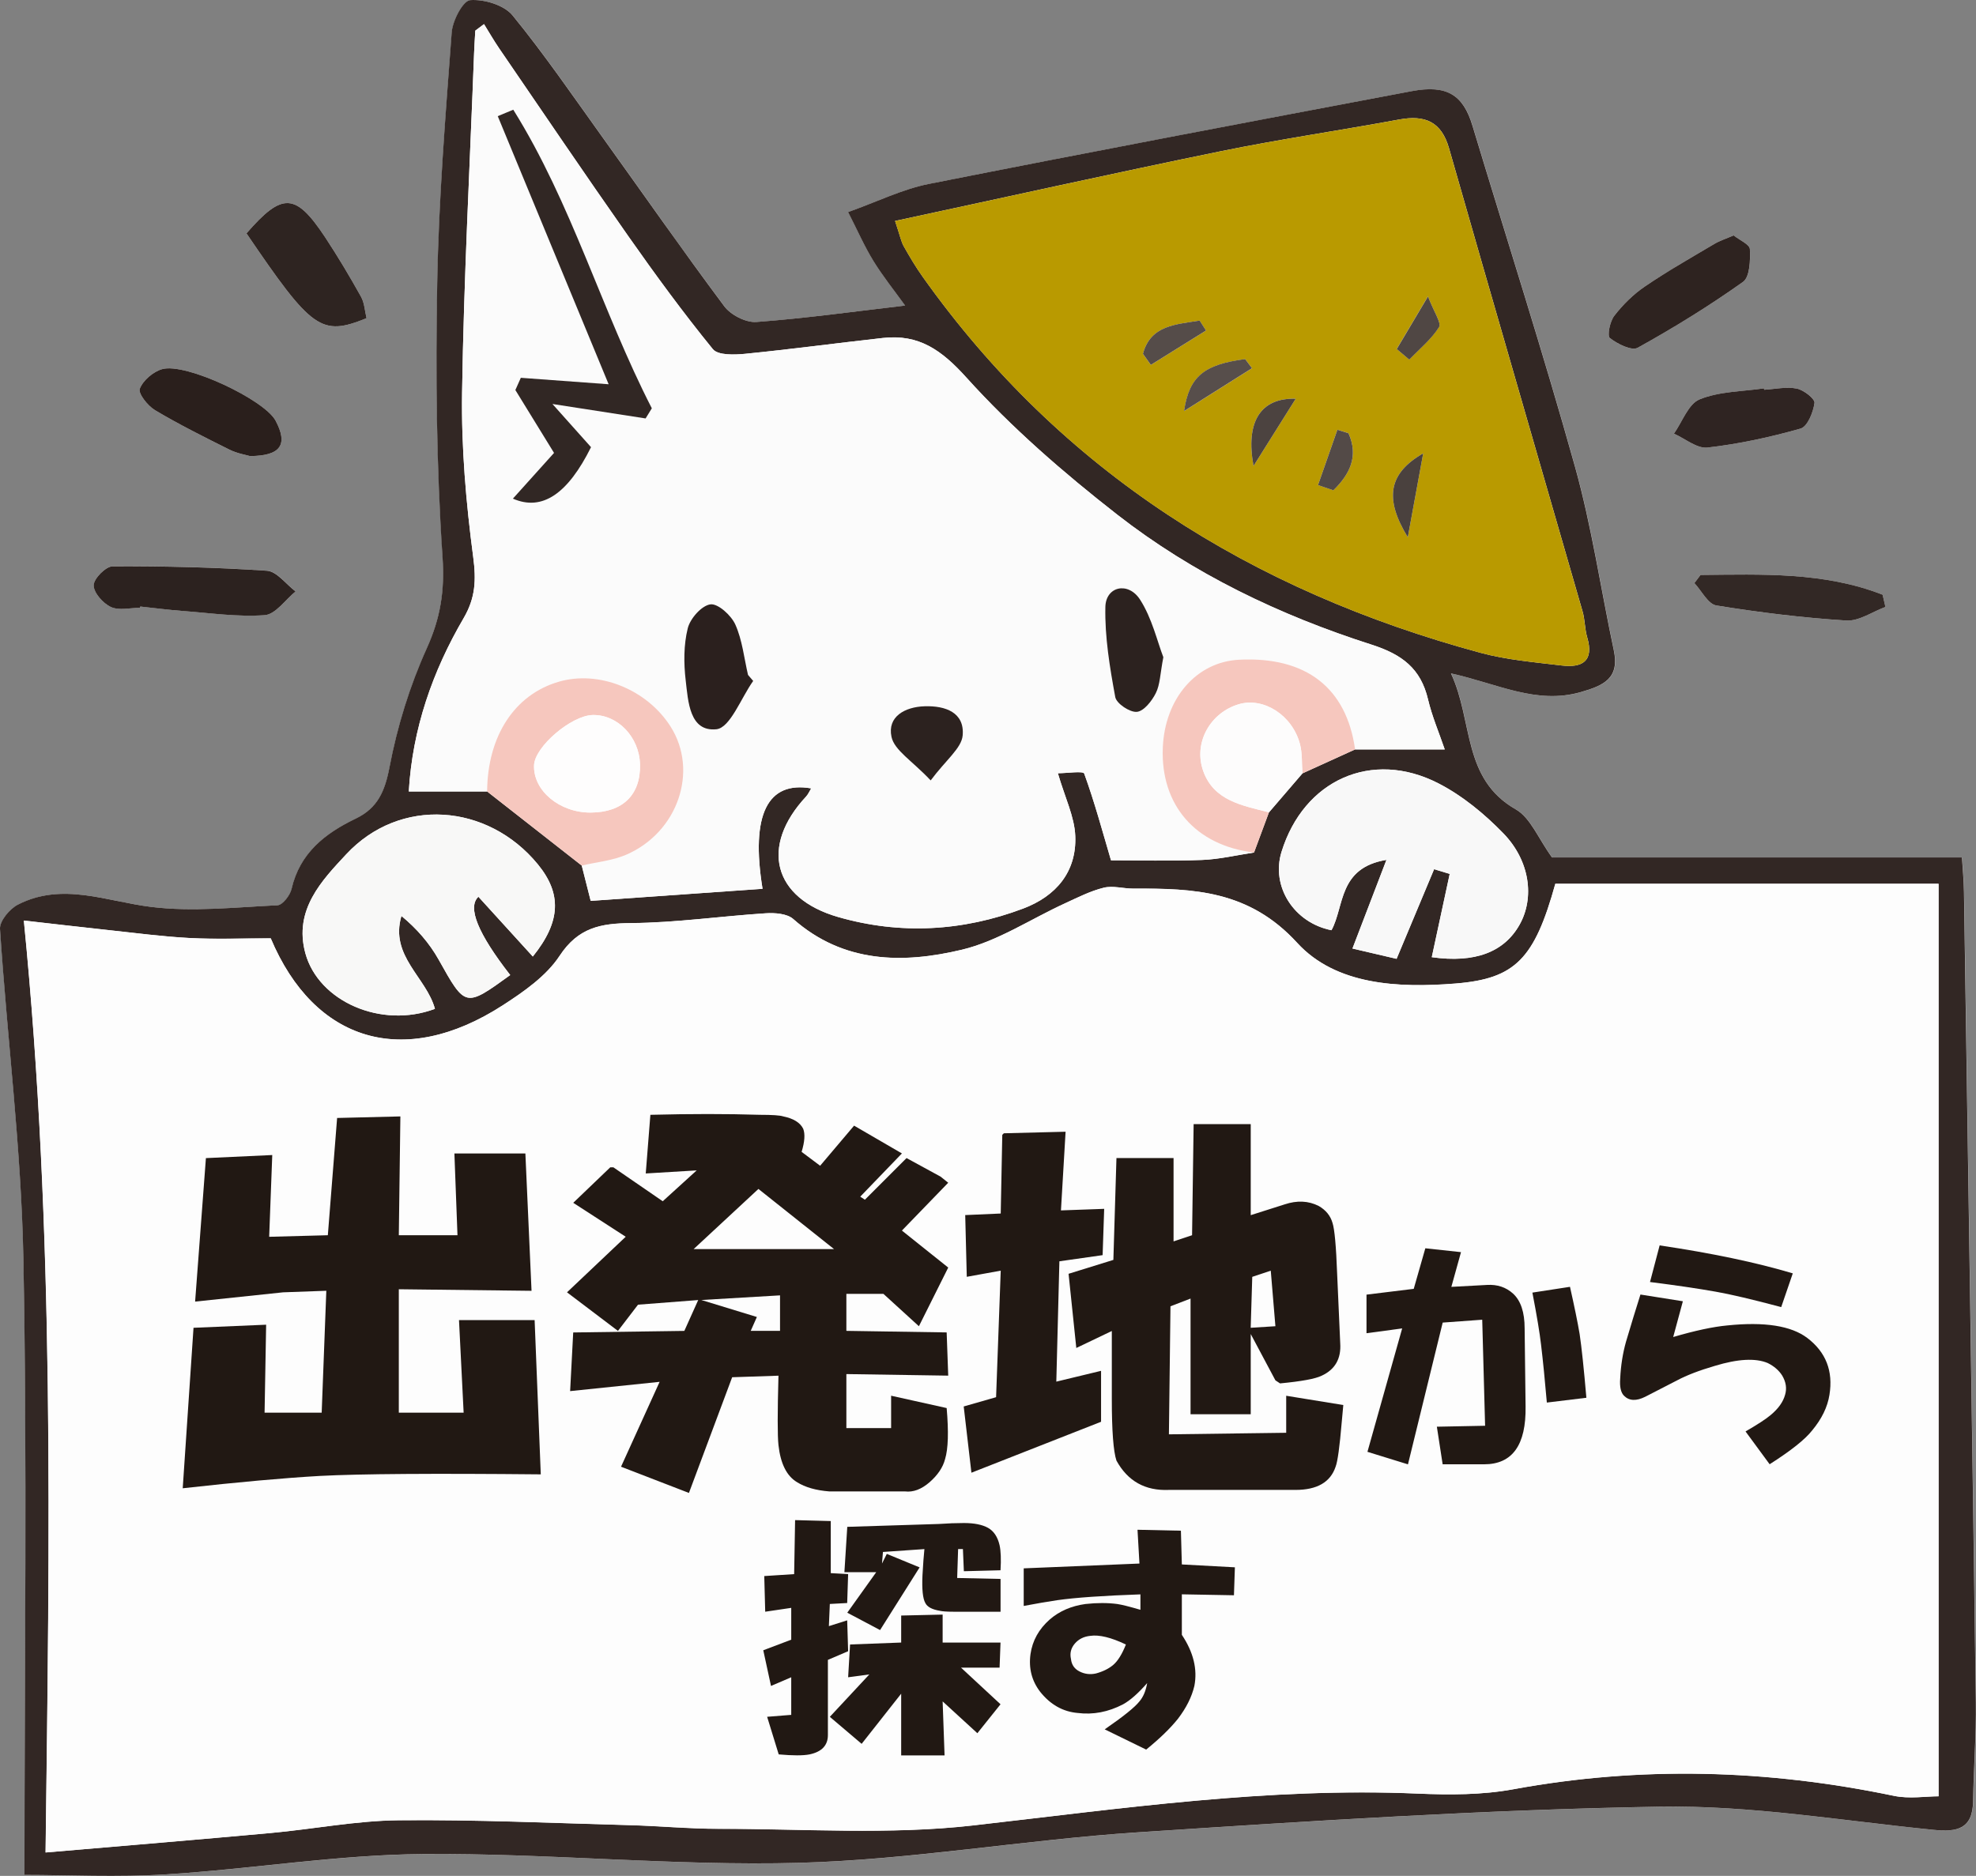 <?xml version="1.0" encoding="UTF-8"?><svg id="_レイヤー_2" xmlns="http://www.w3.org/2000/svg" viewBox="0 0 481.34 457.06"><rect x="0" y="0" width="481.34" height="457.06" fill="#808080" stroke="none"/><defs><style>.cls-1{fill:#312724;}.cls-2{fill:#2e2421;}.cls-3{fill:#fdfcfc;}.cls-4{fill:#2a1f1c;}.cls-5{fill:#2e2320;}.cls-6{fill:#534a47;}.cls-7{fill:#2f2422;}.cls-8{fill:#322724;}.cls-9{fill:#322825;}.cls-10{fill:#fefdfd;}.cls-11{fill:#4c4340;}.cls-12{fill:#2b201e;}.cls-13{fill:#574e4b;}.cls-14{fill:#2c221f;}.cls-15{fill:#fdfdfd;}.cls-16{fill:#f8f8f7;}.cls-17{fill:#211813;}.cls-18{fill:#fbfbfb;}.cls-19{fill:#504744;}.cls-20{fill:#4a413e;}.cls-21{fill:#f6c7be;}.cls-22{fill:#b99a00;}.cls-23{fill:#f8f8f8;}.cls-24{fill:#554c49;}</style></defs><g id="_レイヤー_1-2"><g><path class="cls-15" d="m5.96,456.83c10.64,0,22.67.61,34.61-.14,20.85-1.31,41.64-4.77,62.48-4.95,30.54-.26,61.14,2.96,91.64,2.14,27.54-.74,54.95-5.62,82.5-7.43,42.31-2.78,84.67-5.53,127.05-6.25,22.25-.38,44.58,3.44,66.85,5.65,5.7.56,9.45-.22,9.57-6.94.14-8.04.78-16.08.67-24.11-.89-65.82-1.9-131.64-2.89-197.46-.04-2.84-.33-5.67-.49-8.41h-99.85c-3.37-4.64-5.24-9.66-8.81-11.7-13.12-7.48-10.35-21.39-15.81-33.15,11.39,2.51,20.81,7.66,31.64,4.55,5.7-1.64,9.47-3.4,8.02-10.2-3.17-14.92-5.36-30.1-9.46-44.75-7.77-27.84-16.62-55.38-24.97-83.06-2.26-7.49-6.21-10.02-14.8-8.4-39.24,7.42-78.49,14.84-117.66,22.61-6.41,1.27-12.47,4.3-19.63,6.85,2.3,4.5,3.99,8.38,6.18,11.94,2.33,3.78,5.14,7.27,7.71,10.84-12.49,1.45-24.33,3.11-36.23,4-2.55.19-6.23-1.71-7.81-3.82-10.12-13.52-19.76-27.4-29.62-41.11-7.2-10.02-14.17-20.25-21.97-29.78-2.06-2.52-6.9-3.96-10.31-3.71-1.75.13-4.3,4.99-4.51,7.86-1.52,20.35-3.17,40.72-3.53,61.11-.39,22.26-.18,44.6,1.3,66.8.55,8.2-.53,14.8-3.84,22.16-4.14,9.17-7.19,19.04-9.07,28.92-1.12,5.9-2.89,10-8.2,12.55-7.51,3.61-13.66,8.4-15.67,17.16-.36,1.56-2.17,3.91-3.41,3.97-10.25.49-20.66,1.65-30.75.41-10.94-1.34-21.63-6.12-32.5-.56-2.01,1.03-4.49,4-4.36,5.92,1.74,26.72,5.17,53.39,5.68,80.11.96,49.65.27,99.33.27,150.39Zm28.18-308.74c.01-.11.02-.21.04-.32,3.45.37,6.89.82,10.35,1.08,6.66.5,13.37,1.5,19.97,1.02,2.63-.19,5.01-3.75,7.51-5.78-2.32-1.76-4.54-4.88-6.97-5.04-12.5-.85-25.05-1.13-37.59-1.08-1.66,0-4.6,2.98-4.62,4.62-.03,1.81,2.27,4.4,4.19,5.29,1.98.92,4.72.2,7.13.2Zm25.9-91.23c15.99,23.54,18.2,25.13,29.25,20.67-.42-1.72-.49-3.7-1.35-5.24-2.73-4.9-5.59-9.74-8.69-14.41-7.25-10.96-10.47-11.08-19.21-1.02Zm362.26.5c-1.87.81-3.39,1.29-4.73,2.09-5.68,3.37-11.43,6.64-16.89,10.35-2.82,1.92-5.36,4.44-7.45,7.14-1.07,1.38-1.77,4.89-1.07,5.43,1.84,1.44,5.31,3.18,6.78,2.36,8.81-4.9,17.44-10.21,25.65-16.05,1.68-1.19,1.8-5.27,1.67-7.97-.05-1.17-2.55-2.22-3.96-3.35ZM60.89,111.12c7.61-.02,9.28-2.87,6.25-8.61-2.7-5.1-21.86-14.19-27.63-12.57-2.19.61-4.67,2.74-5.46,4.78-.44,1.14,1.94,4.16,3.71,5.22,5.89,3.5,12.05,6.58,18.19,9.64,1.86.93,4.01,1.26,4.94,1.54Zm368.85-16.16c-.02-.11-.04-.23-.05-.34-5.27.79-10.87.74-15.67,2.68-2.76,1.12-4.22,5.47-6.26,8.36,2.74,1.21,5.62,3.68,8.18,3.39,7.65-.88,15.26-2.52,22.67-4.63,1.68-.48,3.08-3.98,3.39-6.25.14-1.01-2.6-3.16-4.3-3.49-2.54-.5-5.3.13-7.96.28Zm-15.5,45.12c-.5.66-1,1.33-1.5,1.99,1.77,1.89,3.33,5.12,5.35,5.45,10.47,1.7,21.04,3,31.63,3.67,3.1.2,6.37-2.14,9.56-3.31-.23-.99-.46-1.98-.69-2.98-14.31-5.59-29.36-4.95-44.35-4.82Z"/><path class="cls-8" d="m5.96,456.83c0-51.05.68-100.74-.27-150.39C5.17,279.71,1.75,253.05,0,226.33c-.12-1.92,2.35-4.89,4.36-5.92,10.86-5.56,21.56-.78,32.5.56,10.09,1.24,20.5.08,30.75-.41,1.23-.06,3.05-2.41,3.41-3.97,2.01-8.76,8.16-13.55,15.67-17.16,5.31-2.55,7.08-6.65,8.2-12.55,1.88-9.88,4.93-19.76,9.07-28.92,3.32-7.35,4.39-13.95,3.84-22.16-1.49-22.2-1.7-44.54-1.3-66.8.36-20.39,2.01-40.76,3.53-61.11.21-2.87,2.76-7.73,4.51-7.86,3.4-.25,8.24,1.19,10.31,3.71,7.8,9.54,14.77,19.76,21.97,29.78,9.86,13.72,19.51,27.59,29.62,41.11,1.58,2.11,5.26,4.01,7.81,3.82,11.9-.89,23.74-2.54,36.23-4-2.57-3.57-5.38-7.06-7.71-10.84-2.19-3.56-3.88-7.44-6.18-11.94,7.16-2.55,13.22-5.57,19.63-6.85,39.17-7.77,78.42-15.2,117.66-22.61,8.6-1.62,12.54.91,14.8,8.4,8.35,27.68,17.2,55.22,24.97,83.06,4.09,14.65,6.29,29.83,9.46,44.75,1.44,6.8-2.33,8.57-8.02,10.2-10.83,3.11-20.25-2.04-31.64-4.55,5.46,11.76,2.69,25.66,15.81,33.15,3.57,2.04,5.44,7.06,8.81,11.7h99.85c.17,2.75.45,5.58.49,8.41,1,65.82,2,131.64,2.89,197.46.11,8.03-.54,16.07-.67,24.11-.11,6.72-3.87,7.51-9.57,6.94-22.27-2.21-44.6-6.03-66.85-5.65-42.38.72-84.74,3.47-127.05,6.25-27.55,1.81-54.95,6.68-82.5,7.43-30.5.82-61.1-2.39-91.64-2.14-20.84.17-41.63,3.64-62.48,4.95-11.94.75-23.97.14-34.61.14ZM309.11,197.93c2.72-3.16,5.43-6.33,8.15-9.49,4.28-1.95,8.55-3.9,12.83-5.84h21.84c-1.4-4.1-3.09-8.06-4.07-12.18-1.78-7.54-6.31-10.96-13.79-13.36-22.3-7.14-43.44-17.24-61.95-31.69-13.01-10.16-25.67-21.13-36.69-33.35-6.07-6.74-11.59-10.64-20.35-9.67-11.19,1.24-22.35,2.75-33.55,3.86-2.64.26-6.64.39-7.89-1.14-7.25-8.9-14.04-18.19-20.64-27.59-10.62-15.13-20.97-30.44-31.41-45.69-1.31-1.91-2.46-3.93-3.69-5.91-.71.53-1.42,1.06-2.12,1.59-.1,1.79-.22,3.57-.29,5.36-1.04,27.62-2.51,55.24-2.93,82.87-.2,13.33.96,26.77,2.71,40.01.74,5.61.57,9.93-2.33,14.9-7.58,12.97-12.46,26.93-13.36,42.23h19.08c7.68,6.02,15.37,12.04,23.05,18.06.68,2.7,1.37,5.4,2.18,8.6,14.18-1,27.96-1.97,41.86-2.94-2.95-18.19,1.27-26.3,11.85-24.47-.43.7-.73,1.44-1.24,1.99-11.27,12.1-8.11,24.78,7.83,29.36,15.11,4.34,30.3,3.49,45.05-2.07,8-3.02,13.04-8.94,12.69-17.67-.19-4.71-2.5-9.33-4.24-15.3,2.29,0,6.17-.61,6.42.09,2.54,6.99,4.48,14.2,6.52,21.12,6.63,0,14.4.21,22.14-.08,4.25-.16,8.47-1.18,12.7-1.81,1.21-3.26,2.42-6.52,3.63-9.78ZM11.09,451.36c18.74-1.61,36.83-3.1,54.9-4.75,10.39-.95,20.76-3,31.15-3.1,18.75-.19,37.51.68,56.26,1.19,7.24.2,14.48.9,21.72.89,20.65-.01,41.5,1.5,61.9-.82,36.03-4.1,71.87-9.32,108.29-7.76,7.75.33,15.73.34,23.31-1.05,31.08-5.72,61.91-4.84,92.74,1.6,3.74.78,7.77.11,10.87.11v-222.33h-93.35c-5.08,18.26-9.72,23.12-24.26,24.3-14.01,1.13-29.2.39-38.62-9.9-11.69-12.78-25.16-13.29-39.92-13.22-2.41.01-4.96-.77-7.2-.22-3.27.8-6.36,2.39-9.45,3.81-8.37,3.83-16.35,9.21-25.12,11.3-14.33,3.42-28.82,3.33-41.07-7.48-1.5-1.32-4.46-1.55-6.69-1.4-10.95.7-21.88,2.3-32.82,2.39-7.4.06-12.87,1.1-17.39,7.96-3.25,4.93-8.71,8.74-13.83,12.05-24.16,15.62-45.94,8.89-56.55-16.3-6.83,0-13.28.26-19.69-.07-6.68-.35-13.33-1.24-19.98-1.95-6.92-.74-13.83-1.56-20.47-2.31,7.53,75.96,6.25,150.3,5.29,227.08ZM218.04,53.84c1.25,3.72,1.48,5.05,2.11,6.16,1.44,2.56,2.95,5.1,4.65,7.49,33.79,47.54,80.16,76.49,135.81,91.55,6.42,1.74,13.17,2.3,19.81,3.1,4.97.6,7.93-1.04,6.21-6.86-.6-2.04-.54-4.28-1.13-6.32-10.82-37.6-21.76-75.16-32.51-112.78-1.88-6.59-5.9-8.21-12.16-7.06-14.47,2.67-29.05,4.79-43.45,7.73-26.12,5.35-52.15,11.14-79.33,16.98Zm-88.25,179.22c6.91-8.57,7.04-15.38,1.22-22.48-12.19-14.85-33.55-16.53-46.68-2.42-5.85,6.29-12.85,13.48-9.94,24.1,3.21,11.74,18.49,18.45,31.56,13.54-2.08-7.68-11.05-12.87-8.16-22.63,3.76,3.11,6.81,6.62,9.04,10.59,6.57,11.71,6.44,11.78,17.46,3.81q-11.85-15.23-7.75-19.08c4.36,4.8,8.75,9.62,13.26,14.57Zm218.98.15c10.54,1.49,17.66-1.25,21.41-7.96,3.64-6.52,2.54-15.5-3.98-22.22-4.6-4.73-9.96-9.17-15.79-12.16-16.26-8.36-32.84-.81-38.24,16.68-2.6,8.44,3.03,17.28,12.17,19.09,3.19-5.84,1.6-15.2,13.39-17.14-3.08,8.04-5.56,14.51-8.28,21.6,4.27,1,7.56,1.77,10.75,2.51,3.2-7.66,6.17-14.75,9.14-21.84,1.27.38,2.54.77,3.8,1.15-1.43,6.63-2.85,13.25-4.37,20.29Z"/><path class="cls-14" d="m34.14,148.09c-2.41,0-5.15.72-7.13-.2-1.92-.89-4.21-3.48-4.19-5.29.02-1.64,2.96-4.61,4.62-4.62,12.53-.05,25.09.23,37.59,1.08,2.43.17,4.65,3.29,6.97,5.04-2.49,2.03-4.88,5.59-7.51,5.78-6.6.48-13.31-.52-19.97-1.02-3.46-.26-6.9-.71-10.35-1.08-.01.11-.02.21-.04.32Z"/><path class="cls-2" d="m60.04,56.86c8.74-10.06,11.96-9.94,19.21,1.02,3.09,4.68,5.96,9.51,8.69,14.41.86,1.54.93,3.52,1.35,5.24-11.05,4.46-13.26,2.87-29.25-20.67Z"/><path class="cls-5" d="m422.3,57.36c1.41,1.13,3.91,2.18,3.96,3.35.12,2.7,0,6.78-1.67,7.97-8.21,5.84-16.84,11.16-25.65,16.05-1.47.82-4.93-.92-6.78-2.36-.7-.55,0-4.05,1.07-5.43,2.09-2.7,4.63-5.22,7.45-7.14,5.45-3.71,11.21-6.98,16.89-10.35,1.34-.8,2.86-1.28,4.73-2.09Z"/><path class="cls-4" d="m60.89,111.12c-.93-.28-3.08-.62-4.94-1.54-6.14-3.06-12.3-6.13-18.19-9.64-1.77-1.05-4.15-4.08-3.71-5.22.79-2.04,3.27-4.17,5.46-4.78,5.77-1.62,24.93,7.47,27.63,12.57,3.04,5.74,1.36,8.58-6.25,8.61Z"/><path class="cls-7" d="m429.74,94.96c2.67-.15,5.43-.79,7.96-.28,1.69.34,4.43,2.49,4.3,3.49-.31,2.28-1.71,5.77-3.39,6.25-7.41,2.11-15.02,3.75-22.67,4.63-2.56.29-5.44-2.18-8.18-3.39,2.04-2.89,3.5-7.24,6.26-8.36,4.8-1.95,10.4-1.9,15.67-2.68.02.11.04.23.05.34Z"/><path class="cls-9" d="m414.24,140.08c14.99-.13,30.04-.77,44.35,4.82.23.99.46,1.98.69,2.98-3.19,1.17-6.45,3.51-9.56,3.31-10.59-.67-21.16-1.97-31.63-3.67-2.02-.33-3.58-3.56-5.35-5.45.5-.66,1-1.33,1.5-1.99Z"/><path class="cls-15" d="m11.09,451.36c.96-76.78,2.24-151.12-5.29-227.08,6.64.75,13.55,1.56,20.47,2.31,6.66.71,13.31,1.6,19.98,1.95,6.41.33,12.86.07,19.69.07,10.61,25.2,32.39,31.92,56.55,16.3,5.12-3.31,10.59-7.11,13.83-12.05,4.52-6.86,9.99-7.9,17.39-7.96,10.94-.09,21.87-1.68,32.82-2.39,2.23-.14,5.19.08,6.69,1.4,12.25,10.81,26.75,10.9,41.07,7.48,8.77-2.09,16.76-7.47,25.12-11.3,3.09-1.42,6.18-3,9.45-3.81,2.25-.55,4.79.23,7.2.22,14.76-.07,28.22.43,39.92,13.22,9.42,10.29,24.61,11.03,38.62,9.9,14.54-1.18,19.19-6.04,24.26-24.3h93.35v222.33c-3.09,0-7.13.67-10.87-.11-30.83-6.44-61.66-7.32-92.74-1.6-7.59,1.4-15.56,1.39-23.31,1.05-36.42-1.56-72.26,3.66-108.29,7.76-20.4,2.32-41.25.8-61.9.82-7.24,0-14.47-.7-21.72-.89-18.75-.51-37.51-1.37-56.26-1.19-10.39.1-20.75,2.15-31.15,3.1-18.07,1.65-36.16,3.14-54.9,4.75Z"/><path class="cls-18" d="m305.47,207.71c-4.23.63-8.45,1.65-12.7,1.81-7.74.3-15.51.08-22.14.08-2.04-6.92-3.98-14.13-6.52-21.12-.26-.71-4.14-.09-6.42-.09,1.74,5.97,4.05,10.59,4.24,15.3.35,8.73-4.69,14.65-12.69,17.67-14.75,5.56-29.94,6.41-45.05,2.07-15.95-4.58-19.1-17.27-7.83-29.36.51-.55.81-1.29,1.24-1.99-10.58-1.83-14.8,6.28-11.85,24.47-13.91.98-27.69,1.95-41.86,2.94-.81-3.2-1.49-5.9-2.18-8.6,3.62-.85,7.47-1.19,10.83-2.64,12.65-5.47,17.68-20.47,10.78-31.27-5.78-9.06-17.46-13.72-27.21-10.88-10.77,3.15-17.35,13.23-17.45,26.73h-19.08c.9-15.3,5.78-29.26,13.36-42.23,2.9-4.96,3.07-9.28,2.33-14.9-1.75-13.23-2.91-26.67-2.71-40.01.42-27.63,1.89-55.25,2.93-82.87.07-1.79.19-3.57.29-5.36.71-.53,1.42-1.06,2.12-1.59,1.23,1.97,2.38,3.99,3.69,5.91,10.44,15.25,20.79,30.56,31.41,45.69,6.6,9.4,13.39,18.69,20.64,27.59,1.25,1.54,5.25,1.4,7.89,1.14,11.2-1.11,22.36-2.62,33.55-3.86,8.76-.97,14.27,2.93,20.35,9.67,11.02,12.22,23.68,23.19,36.69,33.35,18.51,14.45,39.65,24.55,61.95,31.69,7.48,2.4,12.01,5.82,13.79,13.36.97,4.13,2.67,8.08,4.07,12.18-7.63,0-14.73,0-21.84,0-2.09-15.03-11.97-22.67-28.25-21.85-10.39.52-18.1,9.41-18.59,21.44-.57,13.99,8.01,23.84,22.22,25.53Zm-148.21-105.77c.5-.82,1.01-1.64,1.51-2.46-12.21-23.79-19.49-49.93-33.75-72.75-1.26.52-2.52,1.04-3.78,1.57,9,21.76,17.99,43.52,27.01,65.32-7.83-.57-14.61-1.07-21.39-1.57-.44.99-.88,1.98-1.33,2.98,3.13,5.08,6.25,10.16,9.42,15.32-3.23,3.59-6.53,7.26-10.02,11.14,7.18,3.14,13.41-1.24,19.03-12.54-2.68-3-5.43-6.07-9.4-10.52,8.9,1.38,15.8,2.45,22.69,3.52Zm26.21,63.97c-.42-.49-.84-.97-1.25-1.46-.96-4.12-1.39-8.48-3.09-12.27-1-2.24-4.23-5.17-6.07-4.92-2.14.29-4.92,3.45-5.52,5.84-1,4.03-.99,8.5-.5,12.68.6,5.12.92,12.58,7.48,11.91,3.35-.34,5.99-7.63,8.96-11.77Zm99.9-5.78c-1.49-3.87-2.75-9.47-5.66-14.01-2.88-4.49-8.35-3.26-8.46,1.77-.16,7.31,1.08,14.72,2.41,21.96.29,1.57,3.56,3.76,5.26,3.6,1.71-.16,3.66-2.66,4.62-4.57,1.03-2.06,1.04-4.64,1.83-8.73Zm-56.68,30c3.75-5.04,7.51-7.84,7.79-10.95.5-5.61-4.22-7.26-9.25-7.11-4.85.15-9.13,2.54-8.09,7.44.7,3.28,5.01,5.8,9.54,10.62Z"/><path class="cls-22" d="m218.04,53.84c27.18-5.84,53.21-11.63,79.33-16.98,14.41-2.95,28.99-5.06,43.45-7.73,6.26-1.15,10.28.47,12.16,7.06,10.75,37.62,21.69,75.18,32.51,112.78.59,2.05.53,4.28,1.13,6.32,1.72,5.82-1.24,7.46-6.21,6.86-6.63-.81-13.39-1.37-19.81-3.1-55.65-15.06-102.03-44.01-135.81-91.55-1.7-2.39-3.21-4.94-4.65-7.49-.63-1.11-.86-2.44-2.11-6.16Zm128.64,56.62c-8.33,4.79-9.61,10.87-3.75,20.44,1.43-7.77,2.48-13.51,3.75-20.44Zm-41.69-20.74c-.56-.74-1.11-1.48-1.67-2.22-9.95,1.31-13.62,4.15-14.89,12.66,6.03-3.8,11.29-7.12,16.56-10.44Zm-26.58-3.5c.64.9,1.29,1.79,1.93,2.69,4.48-2.79,8.96-5.58,13.44-8.37-.52-.81-1.04-1.62-1.55-2.43-5.7.97-11.95,1.06-13.82,8.12Zm26.94,27.31c3.81-6.07,6.8-10.84,10.28-16.38-8.61-.27-12.27,5.68-10.28,16.38Zm34.89-28.5c1.01.86,2.03,1.72,3.04,2.57,2.49-2.59,5.37-4.94,7.25-7.91.64-1.02-1.22-3.61-2.69-7.48-3.34,5.63-5.47,9.22-7.61,12.81Zm-19.18,33.15c1.25.42,2.49.85,3.74,1.27,3.99-3.9,6.21-8.27,3.68-13.9-.9-.28-1.8-.57-2.7-.85-1.57,4.49-3.15,8.99-4.72,13.48Z"/><path class="cls-16" d="m129.79,233.06c-4.5-4.95-8.89-9.77-13.26-14.57q-4.1,3.85,7.75,19.08c-11.02,7.97-10.89,7.9-17.46-3.81-2.23-3.97-5.28-7.48-9.04-10.59-2.89,9.76,6.08,14.95,8.16,22.63-13.07,4.91-28.35-1.8-31.56-13.54-2.9-10.62,4.09-17.81,9.94-24.1,13.12-14.11,34.49-12.43,46.68,2.42,5.82,7.1,5.7,13.91-1.22,22.48Z"/><path class="cls-23" d="m348.77,233.22c1.52-7.04,2.94-13.66,4.37-20.29-1.27-.38-2.54-.77-3.8-1.15-2.97,7.09-5.93,14.18-9.14,21.84-3.19-.75-6.48-1.52-10.75-2.51,2.72-7.1,5.2-13.57,8.28-21.6-11.79,1.94-10.2,11.3-13.39,17.14-9.14-1.81-14.78-10.65-12.17-19.09,5.4-17.49,21.98-25.04,38.24-16.68,5.83,3,11.2,7.43,15.79,12.16,6.52,6.72,7.62,15.7,3.98,22.22-3.75,6.72-10.86,9.45-21.41,7.96Z"/><path class="cls-21" d="m118.66,192.83c.1-13.51,6.68-23.59,17.45-26.73,9.74-2.85,21.42,1.82,27.21,10.88,6.9,10.8,1.87,25.8-10.78,31.27-3.36,1.45-7.21,1.79-10.83,2.64-7.68-6.02-15.37-12.04-23.05-18.06Zm25.24,5.15c7.8-.04,12.19-4.34,12-11.74-.17-6.65-5.42-12.14-11.5-12.03-5.22.1-14.15,7.73-14.31,12.24-.23,6.19,6.22,11.56,13.81,11.53Z"/><path class="cls-21" d="m305.47,207.71c-14.21-1.68-22.79-11.54-22.22-25.53.49-12.03,8.19-20.92,18.59-21.44,16.28-.82,26.15,6.82,28.25,21.85-4.28,1.95-8.55,3.9-12.83,5.84-.17-2.38,0-4.84-.59-7.11-1.84-7.04-8.83-11.5-14.85-9.76-6.94,2.01-11.18,9.34-8.73,16.27,2.58,7.3,9.59,8.43,16.02,10.09-1.21,3.26-2.42,6.52-3.63,9.78Z"/><path class="cls-3" d="m309.11,197.93c-6.43-1.66-13.44-2.79-16.02-10.09-2.45-6.93,1.79-14.26,8.73-16.27,6.02-1.74,13.01,2.72,14.85,9.76.59,2.27.41,4.74.59,7.11-2.72,3.16-5.43,6.33-8.15,9.49Z"/><path class="cls-1" d="m157.26,101.95c-6.89-1.07-13.79-2.14-22.69-3.52,3.98,4.45,6.73,7.53,9.4,10.52-5.62,11.3-11.85,15.69-19.03,12.54,3.49-3.88,6.79-7.55,10.02-11.14-3.17-5.16-6.3-10.24-9.42-15.32.44-.99.88-1.98,1.33-2.98,6.78.5,13.56.99,21.39,1.57-9.02-21.81-18.01-43.57-27.01-65.32,1.26-.52,2.52-1.04,3.78-1.57,14.25,22.82,21.54,48.96,33.75,72.75-.5.82-1.01,1.64-1.51,2.46Z"/><path class="cls-12" d="m183.47,165.91c-2.96,4.15-5.61,11.43-8.96,11.77-6.56.67-6.88-6.79-7.48-11.91-.49-4.18-.5-8.64.5-12.68.59-2.39,3.38-5.55,5.52-5.84,1.84-.25,5.07,2.68,6.07,4.92,1.7,3.79,2.13,8.15,3.09,12.27.42.49.84.97,1.25,1.46Z"/><path class="cls-14" d="m283.38,160.14c-.79,4.09-.79,6.67-1.83,8.73-.96,1.92-2.91,4.41-4.62,4.57-1.7.16-4.97-2.02-5.26-3.6-1.33-7.24-2.57-14.64-2.41-21.96.11-5.03,5.58-6.26,8.46-1.77,2.91,4.54,4.17,10.14,5.66,14.01Z"/><path class="cls-14" d="m226.7,190.14c-4.54-4.82-8.85-7.33-9.54-10.62-1.04-4.9,3.24-7.29,8.09-7.44,5.03-.16,9.75,1.5,9.25,7.11-.28,3.11-4.04,5.92-7.79,10.95Z"/><path class="cls-20" d="m346.68,110.46c-1.27,6.93-2.32,12.67-3.75,20.44-5.86-9.57-4.58-15.65,3.75-20.44Z"/><path class="cls-13" d="m304.98,89.71c-5.27,3.32-10.53,6.64-16.56,10.44,1.27-8.51,4.93-11.35,14.89-12.66.56.74,1.11,1.48,1.67,2.22Z"/><path class="cls-24" d="m278.41,86.22c1.87-7.06,8.12-7.15,13.82-8.12.52.81,1.04,1.62,1.55,2.43-4.48,2.79-8.96,5.58-13.44,8.37-.64-.9-1.29-1.79-1.93-2.69Z"/><path class="cls-11" d="m305.35,113.53c-1.99-10.7,1.67-16.64,10.28-16.38-3.47,5.54-6.47,10.31-10.28,16.38Z"/><path class="cls-19" d="m340.24,85.04c2.13-3.59,4.27-7.19,7.61-12.81,1.47,3.86,3.33,6.46,2.69,7.48-1.88,2.97-4.76,5.32-7.25,7.91-1.01-.86-2.03-1.72-3.04-2.57Z"/><path class="cls-6" d="m321.06,118.19c1.57-4.49,3.15-8.99,4.72-13.48.9.28,1.8.57,2.7.85,2.53,5.63.31,10-3.68,13.9-1.25-.42-2.49-.85-3.74-1.27Z"/><path class="cls-10" d="m143.9,197.98c-7.59.04-14.04-5.34-13.81-11.53.17-4.51,9.09-12.14,14.31-12.24,6.08-.12,11.33,5.38,11.5,12.03.19,7.4-4.21,11.7-12,11.74Z"/></g><g><path class="cls-17" d="m47.16,323.51l17.67-.75-.38,21.43h13.91l1.13-29.7-10.53.38-21.43,2.26,2.63-34.96,16.16-.75-.75,19.92,14.29-.38,2.26-28.57,15.41-.38-.38,28.95h14.29l-.75-19.92h17.29l1.5,33.46-32.33-.38v30.07h15.79l-1.13-22.56h18.42l1.5,37.59c-26.07-.25-43.98-.13-53.76.38-8.78.5-19.92,1.5-33.46,3.01l2.63-39.1Z"/><path class="cls-17" d="m152.42,301.33l-12.78-8.27,9.02-8.65h.75l12.03,8.27,8.27-7.52-12.41.75,1.13-14.29c9.77-.25,18.67-.25,26.69,0,3.01,0,4.89.13,5.64.38,2.5.51,4.14,1.5,4.89,3.01.5,1.26.38,3.14-.38,5.64l4.51,3.38,8.27-9.77,11.65,6.77-10.15,10.53,1.13.75,10.15-10.15,8.27,4.51,1.88,1.5-11.28,11.65,11.28,9.02-7.14,14.29-8.65-7.89h-9.02v9.02l24.43.38.38,10.53-24.81-.38v13.16h10.9v-7.89l13.53,3.01c.5,5.77.38,9.9-.38,12.41-.51,2-1.76,3.88-3.76,5.64-2.01,1.75-4.01,2.5-6.01,2.26h-18.42c-3.26-.25-5.89-1-7.89-2.26-2.51-1.5-4.01-4.51-4.51-9.02-.25-2.26-.25-7.89,0-16.92l-11.28.38-10.53,28.19-16.54-6.39,9.4-20.68-21.8,2.26.75-14.29,27.07-.38,3.38-7.52-14.66,1.13-4.89,6.39-12.41-9.4,14.29-13.53Zm50.75,3.01l-18.42-14.66-15.79,14.66h34.21Zm-18.8,16.54l-1.5,3.38h7.14v-8.65l-19.17,1.13,13.53,4.14Z"/><path class="cls-17" d="m234.75,342.68l7.89-2.26,1.13-30.83-8.27,1.5-.38-15.04,8.65-.38.38-19.17.38-.38,15.04-.38-1.13,19.17,10.53-.38-.38,11.28-10.53,1.5-.75,29.32,10.9-2.63v12.41l-31.58,12.41-1.88-16.16Zm25.56-32.33l10.9-3.38.75-24.81h13.91v20.3l4.51-1.5.38-27.07h13.91v22.18l8.27-2.63c3.01-1,5.76-.88,8.27.38,1.75,1,2.88,2.38,3.38,4.14.5,1.5.88,5.64,1.13,12.41l.75,16.92c.25,3.76-1.26,6.39-4.51,7.89-1.5.75-4.89,1.38-10.15,1.88l-1.13-.75-6.01-11.28v19.55h-14.66v-28.19l-4.89,1.88-.38,31.2,28.57-.38v-9.02l13.91,2.26-.38,4.14c-.51,6.01-1,9.64-1.5,10.9-1.26,3.76-4.51,5.64-9.77,5.64h-30.83c-5.77.25-10.03-2.13-12.78-7.14-.75-2.26-1.13-7.27-1.13-15.04v-16.54l-8.65,4.14-1.88-18.04Zm50.37,12.78l-1.13-13.53-4.51,1.5-.38,12.41,6.01-.38Z"/><path class="cls-17" d="m344.38,314.01l2.82-9.87,8.69.94-2.35,8.46,8.69-.47c2.5-.15,4.62.55,6.34,2.11,1.88,1.73,2.82,4.54,2.82,8.46l.23,19.03c.15,9.4-3.21,14.1-10.1,14.1h-10.1l-1.41-9.16,11.75-.23-.7-25.84-9.63.7-8.46,34.54-9.87-3.05,8.46-30.07-8.69,1.17v-9.4l11.51-1.41Zm38.06-.47c1.09,4.86,1.88,8.69,2.35,11.51.47,3.14,1.02,8.3,1.64,15.51l-9.63,1.17c-.47-5.48-.94-10.18-1.41-14.1-.32-2.82-1.02-7.05-2.11-12.69l9.16-1.41Z"/><path class="cls-17" d="m409.93,317.07l-2.35,8.69c5.32-1.56,9.71-2.5,13.16-2.82,9.08-.94,15.58.08,19.5,3.05,4.54,3.45,6.34,8.07,5.4,13.86-.47,2.98-1.88,5.87-4.23,8.69-1.73,2.2-5.17,4.93-10.34,8.22l-5.87-7.99c2.97-1.72,5.01-3.05,6.11-3.99,1.88-1.56,3.05-3.21,3.52-4.93.47-1.56.23-3.13-.7-4.7-.79-1.25-1.96-2.27-3.52-3.05-2.98-1.25-7.28-1.02-12.92.7-3.76,1.1-6.81,2.27-9.16,3.52l-7.75,3.99c-2.2,1.1-3.92,1.02-5.17-.23-.79-.78-1.1-2.19-.94-4.23.15-3.13.62-6.11,1.41-8.93,1.25-4.23,2.43-8.06,3.52-11.51l10.34,1.64Zm-5.64-13.63c12.69,1.88,23.5,4.15,32.42,6.81l-2.82,8.22c-7.05-1.88-12.38-3.13-15.98-3.76-4.39-.78-9.71-1.56-15.98-2.35l2.35-8.93Z"/><path class="cls-17" d="m192.74,399.5v-7.75l-6.34.94-.23-8.69,7.28-.47.23-13.16,8.69.23v12.69l4.23.23-.23,7.05-4.23.23-.23,5.4,4.46-1.41.23,7.52-4.93,2.11v18.33c0,2.5-1.49,4.07-4.46,4.7-1.57.31-4.07.31-7.52,0l-2.82-9.16,5.87-.47v-9.16l-4.93,2.11-1.88-8.69,6.81-2.58Zm19.03,8.46l-5.17.7.47-7.99,12.45-.47v-6.58l10.1-.23v6.81h14.1l-.23,6.11h-9.4l9.63,8.93-5.64,7.05-8.46-7.75.47,13.16h-10.57v-15.04l-9.63,12.22-7.75-6.58,9.63-10.34Zm-5.4-35.95l22.32-.7c2.19-.15,4.23-.23,6.11-.23,2.5,0,4.46.39,5.87,1.17,1.41.79,2.35,2.2,2.82,4.23.31,1.41.39,3.45.23,6.11l-8.93.23-.23-5.4h-1.17l-.23,7.05,10.57.23v7.99h-11.51c-1.57,0-2.67-.08-3.29-.23-1.88-.31-3.05-.94-3.52-1.88-.63-1.09-.86-3.37-.7-6.81.15-2.66.31-4.78.47-6.34l-10.1.7-.23,2.82,1.17-2.35,7.99,3.29-9.63,15.27-7.99-4.23,7.05-9.87h-7.75l.7-11.04Z"/><path class="cls-17" d="m277.56,380.94l-.47-8.22,10.57.23.23,8.22,12.92.7-.23,6.81-12.69-.23v9.87c2.82,4.23,3.84,8.38,3.05,12.45-.63,2.67-1.96,5.33-3.99,7.99-1.88,2.35-4.46,4.85-7.75,7.52l-10.1-4.93c4.54-3.13,7.36-5.4,8.46-6.81.94-1.09,1.56-2.58,1.88-4.46-2.2,2.51-4.15,4.23-5.87,5.17-3.61,1.88-7.28,2.58-11.04,2.11-3.61-.31-6.66-2.03-9.16-5.17-2.04-2.66-2.82-5.72-2.35-9.16.47-3.29,2.03-6.11,4.7-8.46,2.35-2.03,5.25-3.29,8.69-3.76,2.82-.31,5.4-.31,7.75,0,1.09.16,2.97.63,5.64,1.41v-3.76c-9.09.32-15.82.79-20.21,1.41-2.2.32-4.93.79-8.22,1.41v-9.16l28.19-1.17Zm-3.29,19.74c-3.61-1.72-6.5-2.43-8.69-2.11-1.57.16-2.82.79-3.76,1.88-.94,1.1-1.26,2.35-.94,3.76.15,1.41.86,2.43,2.11,3.05,1.25.63,2.58.79,3.99.47,1.72-.47,3.13-1.17,4.23-2.11,1.09-.94,2.11-2.58,3.05-4.93Z"/></g></g></svg>